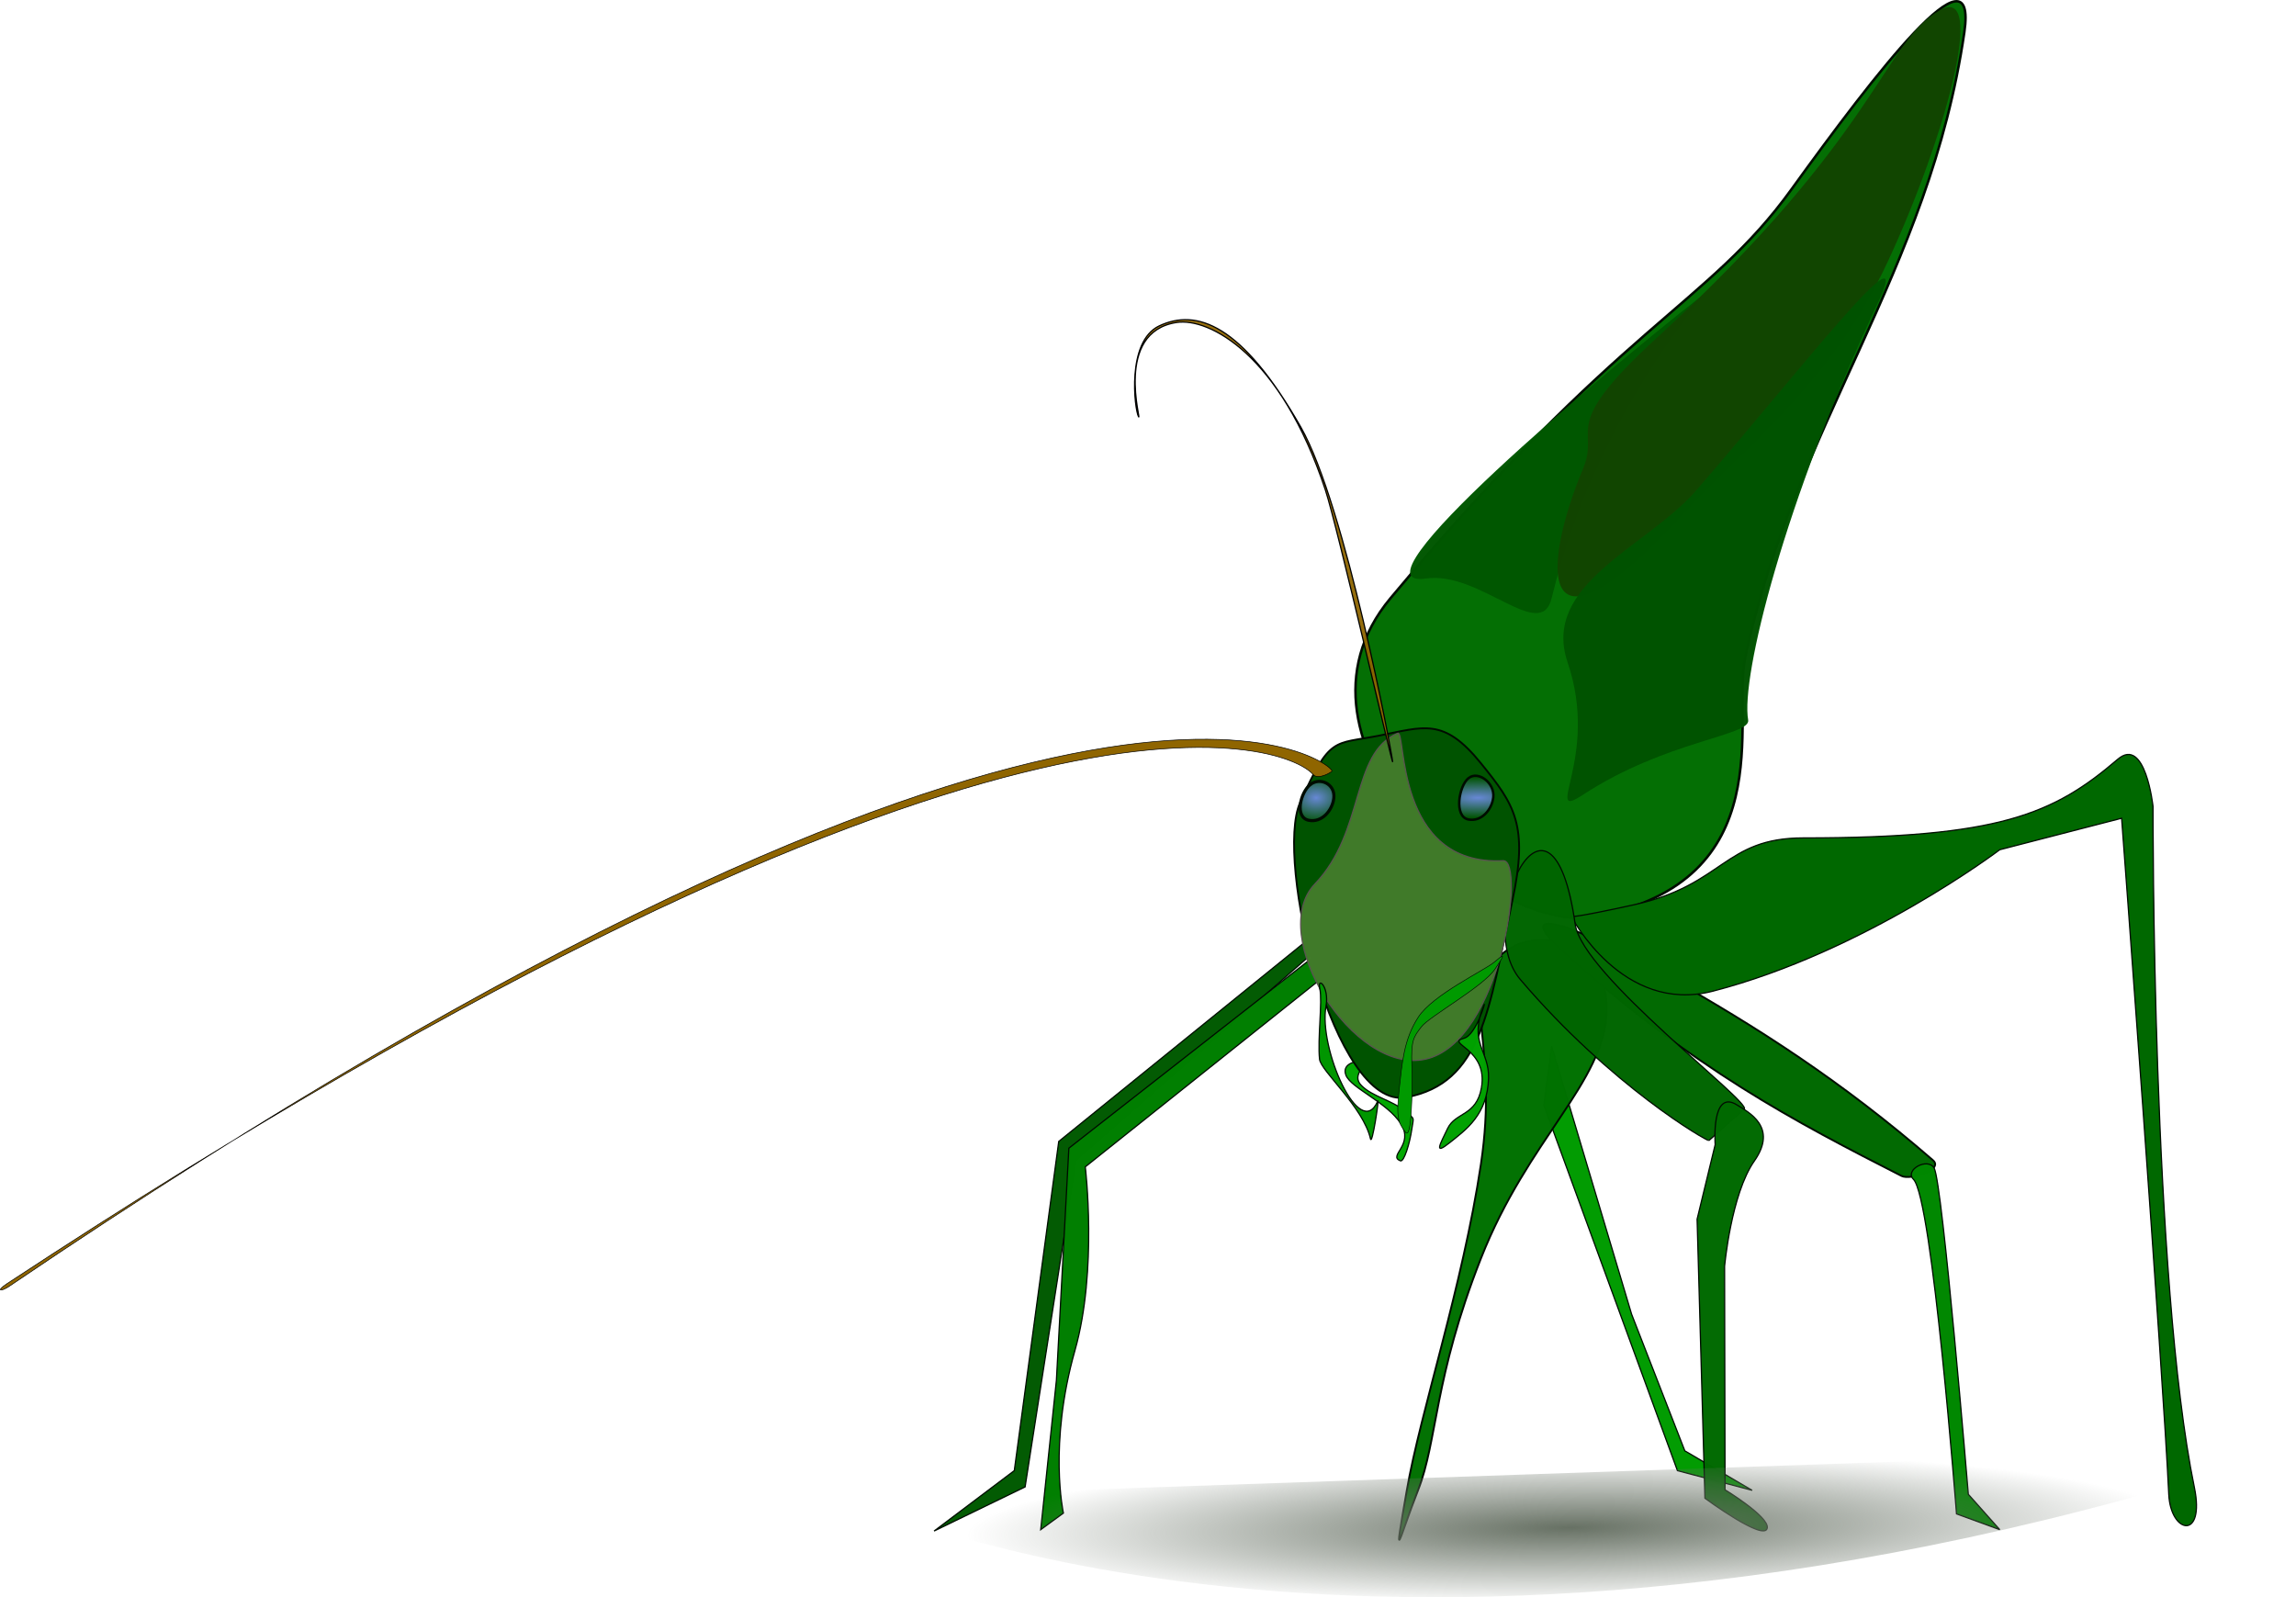 <svg xmlns="http://www.w3.org/2000/svg" viewBox="0 0 363.23 252.7" version="1.0"><defs><radialGradient id="a" gradientUnits="userSpaceOnUse" cy="391.12" cx="334.69" gradientTransform="matrix(0 1 -3.548 0 1722.6 56.431)" r="3.203"><stop offset="0" stop-color="#6788d5"/><stop offset="1" stop-color="#6788d5" stop-opacity="0"/></radialGradient><radialGradient id="b" gradientUnits="userSpaceOnUse" cy="391.25" cx="309.46" gradientTransform="matrix(-1.71 -0 0 -1.244 838.53 877.84)" r="3.203"><stop offset="0" stop-color="#6788d5"/><stop offset="1" stop-color="#6788d5" stop-opacity="0"/></radialGradient><radialGradient id="c" gradientUnits="userSpaceOnUse" cy="510.59" cx="354.55" gradientTransform="matrix(.831 -.011 .001 .105 54.234 456.89)" r="114.62"><stop offset="0" stop-color="#677164"/><stop offset="1" stop-color="#677164" stop-opacity="0"/></radialGradient></defs><g fill-rule="evenodd"><path d="M244.233 174.847l21.14 57.83 11.82 3.11-10.65-6.25-8.42-21.62-12.65-42.39-1.24 9.32z" fill-opacity=".992" stroke="#000c00" stroke-width=".193" fill="#009b00"/><path d="M236.533 152.027c-5.29 6.37.55 13.5-2.25 32.15-2.9 19.36-9.56 39.1-11.74 51.69s-1.32 7.85 1.79-.08 2.49-17.72 9.95-36.68c7.46-18.97 19.59-27.83 19.9-39.18s-12.37-14.27-17.65-7.9z" fill-opacity=".988" stroke="#000c00" stroke-width=".293" fill="#007000"/><path d="M263.513 154.327c14.61 8.24 27.98 16.83 42.28 29.23 1.76 1.53-3.58 3.2-4.97 2.49-16.7-8.51-32.96-16.95-53.48-35.45-8.75-7.88 1.55-4.5 16.17 3.73z" fill-opacity=".992" stroke="#000c00" stroke-width=".293" fill="#006900"/><path d="M219.983 94.637c-19.12 22.88 16.01 53.44 32.33 50.37 29.69-5.6 21.76-31.33 23.75-40.77 7.74-36.77 29.18-61.11 34.7-99.14 2.13-14.64-14.07 6.47-27.36 24.87-13.31 18.44-27.05 21.14-63.42 64.67z" fill-opacity=".984" stroke="#000c00" stroke-width=".393" fill="#006d00"/><path d="M225.573 91.527c8.55-1.24 18.18 10.26 19.9 3.11 7.64-31.69 27.55-50.82 23.01-47.26-14.46 11.35-55.91 46.04-42.91 44.15z" fill="#005700" fill-opacity=".984"/><path d="M250.453 74.117c-6.38 15.23-7.93 33.11 16.16 6.84 9.2-10.02 23.16-20.42 32.11-39.72 9.05-19.53 15.63-43.78 8.2-39.64-8.91 4.95-9.74 19.69-44.73 51.77-15.91 14.58-8.98 14.15-11.74 20.75z" fill="#124400" fill-opacity=".984"/><path d="M248.003 104.817c-4.24-12.45 12.56-18.26 20.36-27.25 15.78-18.19 35.21-43.39 28.65-29.49-14.7 31.13-21.66 59.13-20.45 65.84.45 2.48-13.05 3.26-26.11 11.81-6.63 4.34 2.68-5.83-2.45-20.91z" fill="#005300" fill-opacity=".984"/><path d="M208.943 147.027l-41.45 33.56-7.03 52.08-12.69 9.56 14.4-6.98 8.06-51.69 39.8-34.82-1.09-1.71z" fill-opacity=".988" stroke="#000c00" stroke-width=".193" fill="#005900"/><path d="M208.793 150.597l-39.7 31.06-1.97 36.72-2.48 23.63 3.59-2.62s-2.4-10.81 1.83-25.75c3.61-12.76 1.63-29.03 1.63-29.03l40.32-32.16-3.22-1.85z" fill-opacity=".996" stroke="#000c00" stroke-width=".193" fill="#007f00"/><path d="M258.533 143.137c14.15-3.11 14.21-10.57 26.74-10.57 30.94 0 39.54-3.7 49.75-12.44 4.38-3.75 5.59 7.47 5.59 7.47s-.19 75 6.54 107.73c1.73 8.4-3.76 7.37-4.05 1.09-.89-19.2-7.46-106.96-7.46-106.96l-19.28 4.98s-21.3 16.16-45.39 22.38c-14.35 3.71-22.39-11.81-22.39-11.81s.49.21 9.95-1.87z" stroke="#000c00" stroke-width=".193" fill="#006800"/><path d="M249.203 146.247c1.14 8.04 27.96 28.14 26.74 29.23l-5.59 4.97c-.2.17-15.39-8.5-29.85-25.49-7.65-8.99 4.9-35.51 8.7-8.71z" fill-opacity=".988" stroke="#000c00" stroke-width=".193" fill="#006500"/><path d="M274.803 174.817c1.82 1.15 6.51 3.48 2.74 8.86-3.68 5.24-4.71 16.67-4.71 16.67l.07 35.36s6.97 4.23 6.68 6.03c-.37 2.3-9.86-4.7-9.86-4.7l-1.24-44.15 2.86-11.8s-.68-8.88 3.46-6.27z" fill-opacity=".988" stroke="#000c00" stroke-width=".193" fill="#006900"/><path d="M302.713 186.587c2.99 3.02 6.81 52.93 6.81 52.93l6.84 2.49-4.97-5.59s-4.08-49.35-5.41-51.62c-1.02-1.74-4.74.31-3.27 1.79z" fill-opacity=".996" stroke="#000c00" stroke-width=".193" fill="#080"/><path d="M215.803 168.067c.62.41-2.15 1.95-.41 3.69 1.74 1.75 4.88 2.33 6.88 4.04 1.61 1.38 1.38.75 1.07 2.9-.31 2.16-1.22 5.19-1.8 4.96-2.04-.81 2.22-2.49.07-5.87-2.16-3.39-7.86-5.62-8.68-7.67s2.25-2.46 2.87-2.05z" fill-opacity=".988" stroke="#000c00" stroke-width=".193" fill="#00a700"/><path d="M218.113 116.397c-7.15 1.4-7.69-.02-12.43 10.57-4.05 9.02 5.32 48.77 16.79 46.64 11.99-2.23 13.05-13.83 16.78-31.09 2.6-12.02.32-15.23-4.97-21.76-5.91-7.31-9.02-5.76-16.17-4.36z" stroke="#000c00" stroke-width=".293" fill="#005300"/><path d="M221.113 116.007c-7.45 3.14-5.12 15.51-13.11 23.86-7.7 8.06 6.02 30.24 17.5 27.71 12.01-2.66 15.89-31.57 12.3-31.4-17.26.87-15.29-20.77-16.69-20.17z" fill-opacity=".996" stroke="#5a5350" stroke-width=".193" fill="#417b2a"/><path d="M231.613 164.257c-3.11.85 3.87 1.57 2.75 7.85-.8 4.48-4.11 3.84-5.34 6.41-1.23 2.56-2.25 4.32.32 2.27 2.56-2.05 5.97-4.4 6.15-10.18.14-4.4-3.2-5.57-.76-11.54.5-1.24-1.14 4.66-3.12 5.19z" fill-opacity=".992" stroke="#000c00" stroke-width=".193" fill="#00a100"/><path d="M333.46 388.01c-1.54 1.23-2.33 6.07-.05 6.54 2.1.43 3.77-1.58 3.97-3.53.24-2.24-2.38-4.24-3.92-3.01z" stroke="#000c00" stroke-width=".393" fill="url(#a)" transform="translate(-101.137 -264.903)"/><path d="M308.41 389.04c-1.54 1.23-2.51 5.17-.24 5.64 2.1.43 3.77-1.58 3.98-3.52.24-2.25-2.2-3.35-3.74-2.12z" stroke="#000c00" stroke-width=".493" fill="url(#b)" transform="translate(-101.137 -264.903)"/><path d="M220.313 120.477c.11 1.33-8.74-37.24-10.63-42.93-7.11-21.54-18.46-27.31-23.54-26.53-10 1.54-5.42 16.03-6.03 14.9-.62-1.13-1.95-11.9 3.28-14.36 5.86-2.76 13.04-.39 22.39 16 7.07 12.41 14.43 51.59 14.53 52.92z" fill-opacity=".947" stroke="#000" stroke-width=".193" fill="#8f6500"/><path d="M210.723 121.987c.02-1.44-40.29-32.95-209.28 81.53-1.27.86-2.2.8-.29-.46 156.69-103.07 202.33-85.5 206.59-80.51.78.91 2.98-.41 2.98-.56z" stroke="#000" stroke-width=".099" fill="#8f6500"/><path d="M236.333 152.267c-1.51 1.26-9.7 5.13-11.97 8.67-2.28 3.54-2.53 7.07-3.03 11.62-.51 4.54 0 5.17 1.01 6.56s1.13-6.69 1.01-10.6c-.13-3.92.25-4.42 1.51-6.06 1.26-1.65 9.72-6.32 11.62-9.1 1.89-2.77 1.37-2.36-.15-1.09z" stroke="#000c00" stroke-width=".093" fill="#009a00"/><path d="M209.773 159.207c-1.21 6.68 5.37 21.5 8.19 14.99.27-.62-.89 7.14-1.15 5.98-1.13-4.99-7.87-10.75-8.06-12.6-.34-3.2.49-9.12.04-11.16s1.54-.33.98 2.79z" stroke="#000c00" stroke-width=".193" fill="#009600"/><path d="M464.36 493.98c-145.69 48.08-228.95 7.89-228.95 7.89l228.95-7.89z" fill="url(#c)" transform="translate(-101.137 -264.903)"/></g></svg>